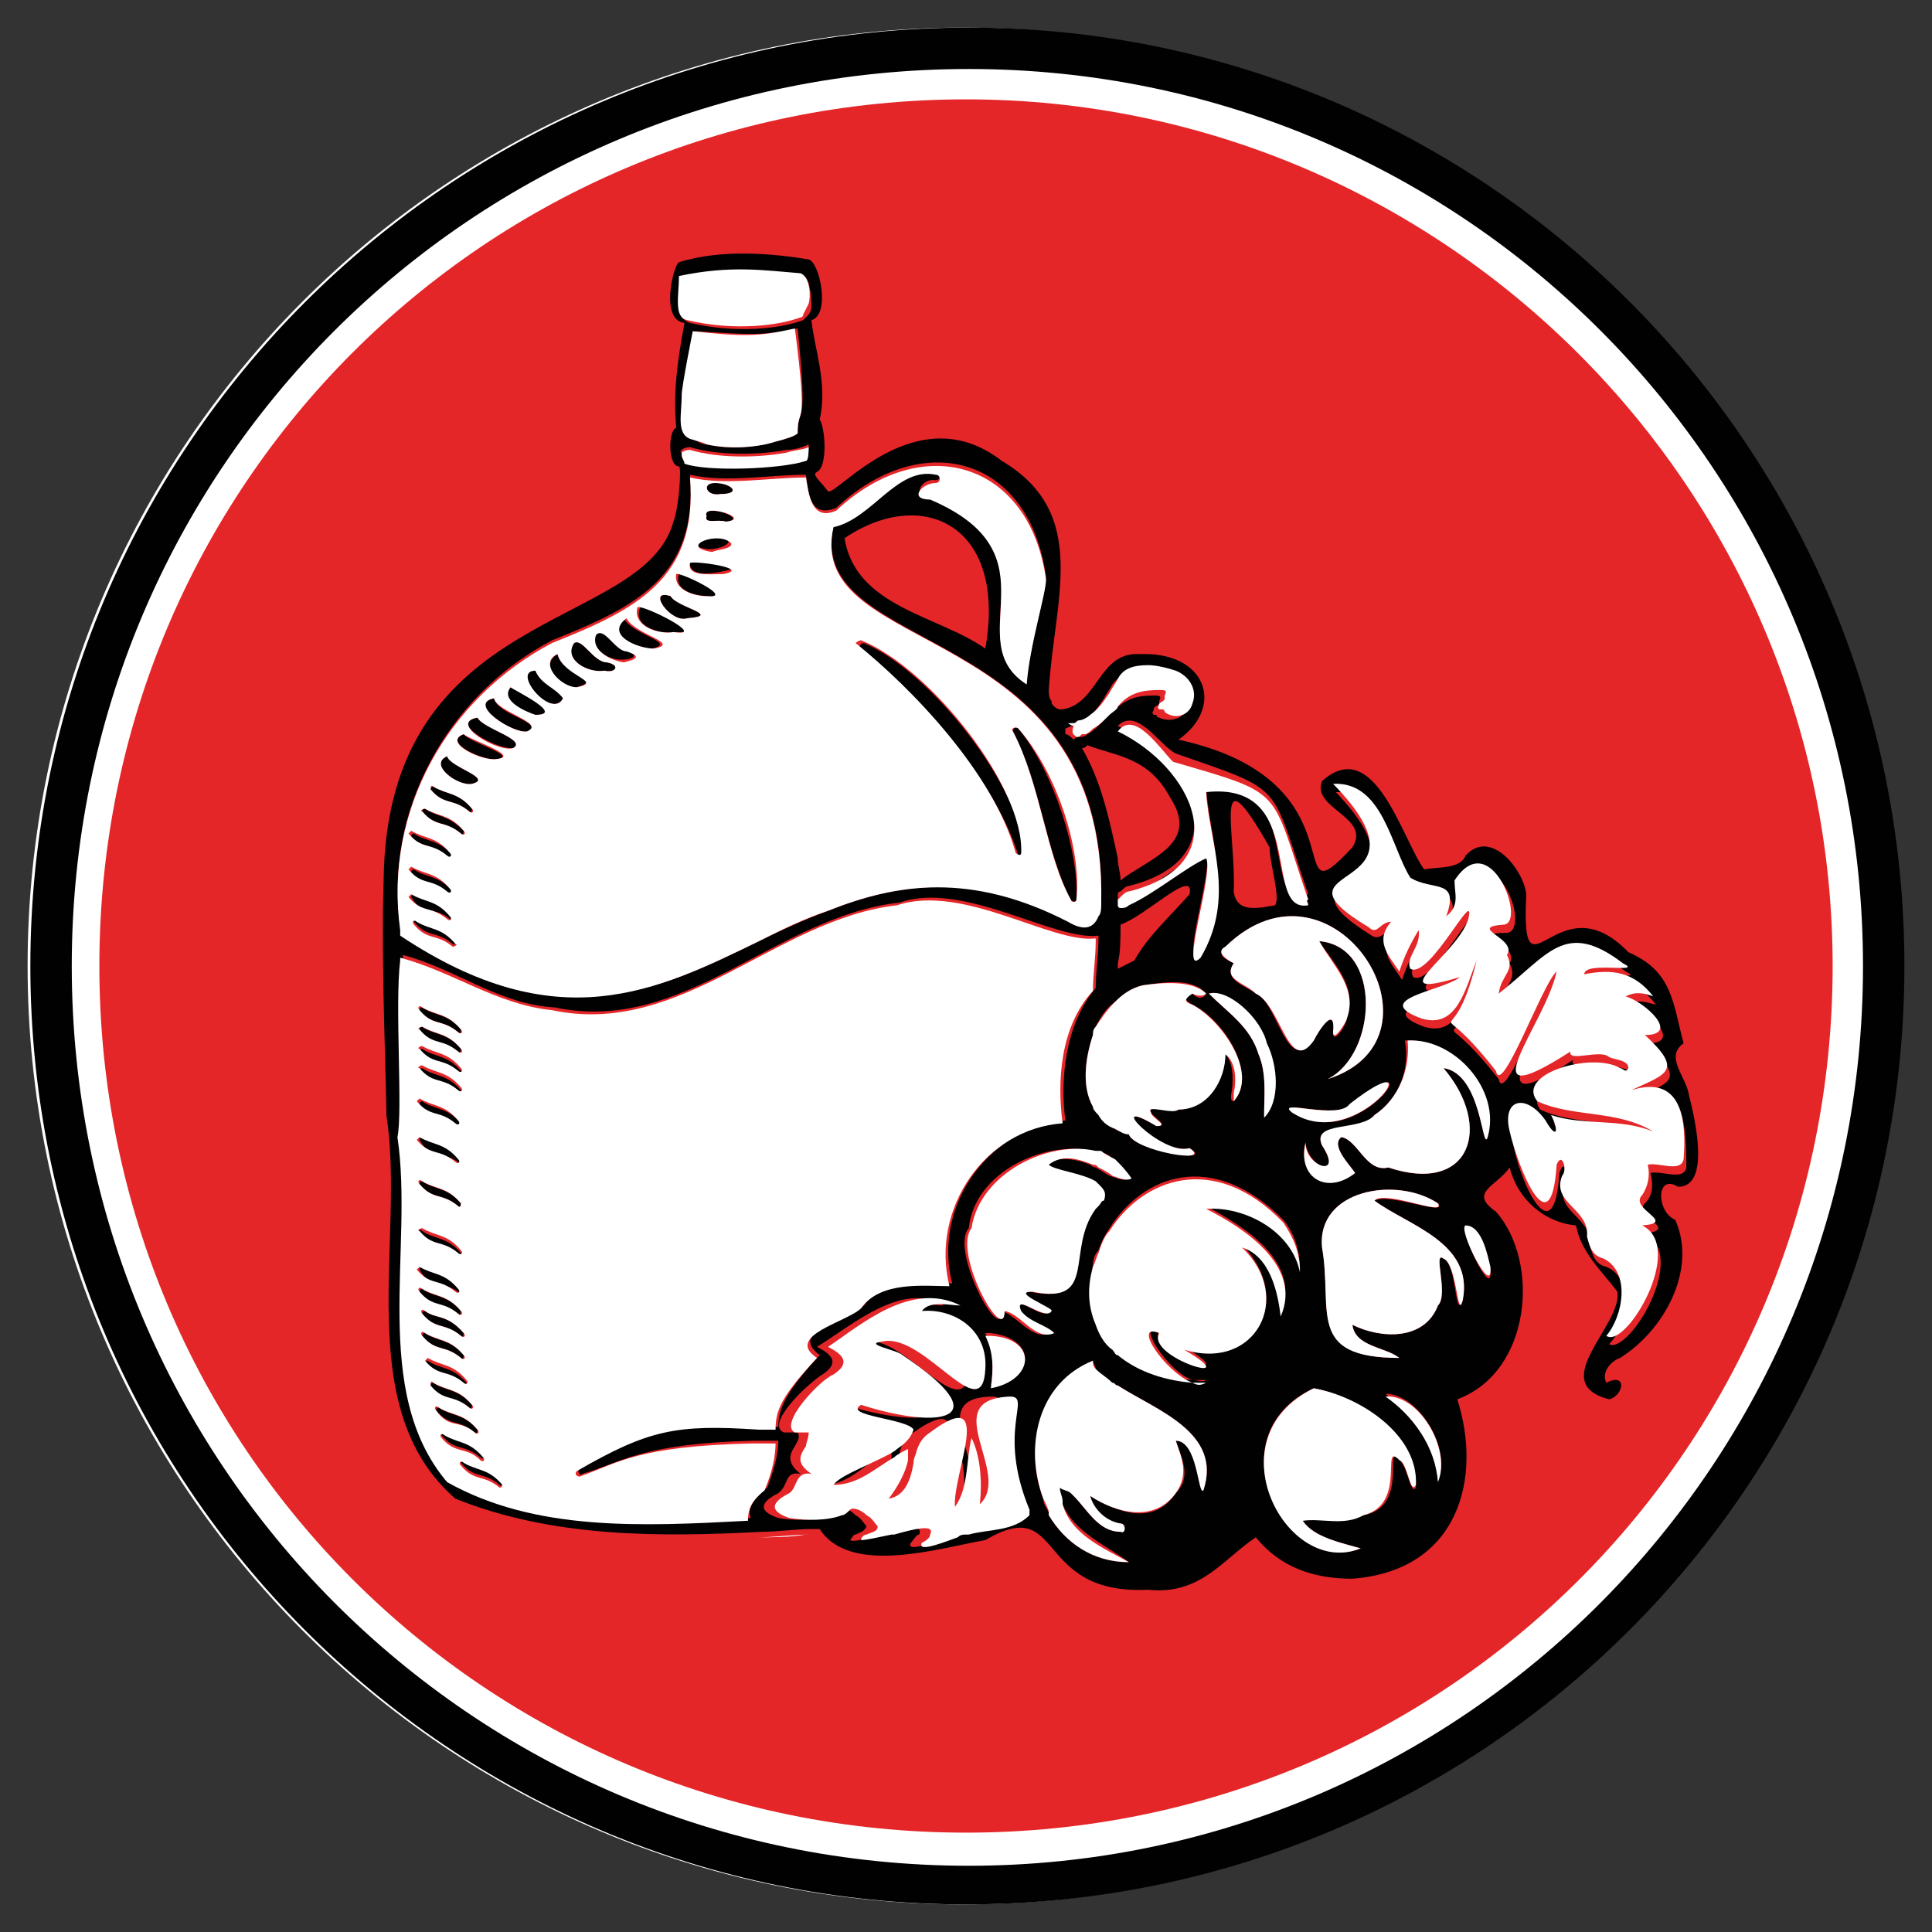 <?xml version="1.0" encoding="UTF-8"?> <svg xmlns="http://www.w3.org/2000/svg" xmlns:xlink="http://www.w3.org/1999/xlink" version="1.1" id="Слой_1" x="0px" y="0px" viewBox="0 0 70 70" style="enable-background:new 0 0 70 70;" xml:space="preserve"><rect x="0" y="0" width="70" height="70" fill="#333333" stroke="none"/> <style type="text/css"> .st0{fill:#FFFFFF;} .st1{fill:#E42629;} .st2{fill:#010101;} </style> <g> <path class="st0" d="M1,35C1,16.2,16.2,1,34.9,1c18.7,0,33.9,15.2,33.9,34c0,18.8-15.2,34-33.9,34C16.2,69,1,53.8,1,35"></path> <path class="st1" d="M3.6,35c0-17.4,14-31.4,31.4-31.4c17.3,0,31.4,14.1,31.4,31.4c0,17.4-14,31.4-31.4,31.4 C17.6,66.4,3.6,52.4,3.6,35"></path> <path class="st2" d="M35.1,1C16.3,1,1.1,16.2,1.1,35c0,18.8,15.2,34,33.9,34C53.8,69,69,53.8,69,35C69,16.2,53.8,1,35.1,1 M35.1,67.6C17.1,67.6,2.6,53,2.6,35c0-18,14.5-32.5,32.5-32.5S67.5,17.1,67.5,35C67.5,53,53,67.6,35.1,67.6"></path> <path class="st2" d="M16.6,37.4c0.1,0.1,0.1-0.1,0.1-0.1c-0.5-0.6-1-0.5-1.4-0.8c-0.1,0-0.1,0.1-0.1,0.1 C15.7,37.2,16,36.9,16.6,37.4"></path> <path class="st2" d="M16.6,38.1c0.1,0.1,0.1-0.1,0.1-0.1c-0.5-0.6-1-0.5-1.4-0.8c-0.1,0-0.1,0.1-0.1,0.1C15.7,38,16,37.7,16.6,38.1 "></path> <path class="st2" d="M16.6,38.9c0.1,0.1,0.1-0.1,0.1-0.1c-0.5-0.6-1-0.5-1.4-0.8c-0.1,0-0.1,0.1-0.1,0.1 C15.7,38.7,16,38.4,16.6,38.9"></path> <path class="st2" d="M16.6,39.6c0.1,0.1,0.1-0.1,0.1-0.1c-0.5-0.6-1-0.5-1.4-0.8c-0.1,0-0.1,0.1-0.1,0.1 C15.7,39.4,16,39.1,16.6,39.6"></path> <path class="st2" d="M16.6,40.8c0.1,0.1,0.1-0.1,0.1-0.1c-0.5-0.6-1-0.5-1.4-0.8c-0.1,0-0.1,0.1-0.1,0.1 C15.6,40.6,16,40.3,16.6,40.8"></path> <path class="st2" d="M15.1,33.3c-0.1,0-0.1,0.1-0.1,0.1c0.5,0.6,0.8,0.3,1.4,0.8c0.1,0.1,0.1-0.1,0.1-0.1 C16,33.5,15.6,33.6,15.1,33.3"></path> <path class="st2" d="M16.3,33.3c0.1,0.1,0.1-0.1,0.1-0.1c-0.5-0.6-1-0.5-1.4-0.8c-0.1,0-0.1,0.1-0.1,0.1 C15.3,33.2,15.7,32.8,16.3,33.3"></path> <path class="st2" d="M16.3,32.4c0.1,0.1,0.1-0.1,0.1-0.1c-0.5-0.6-1-0.5-1.4-0.8c-0.1,0-0.1,0.1-0.1,0.1 C15.3,32.2,15.7,31.9,16.3,32.4"></path> <path class="st2" d="M16.3,31.1c0.1,0.1,0.1-0.1,0.1-0.1c-0.5-0.6-1-0.5-1.4-0.8c-0.1,0-0.1,0.1-0.1,0.1 C15.3,30.9,15.7,30.6,16.3,31.1"></path> <path class="st2" d="M15.4,29.3c-0.1,0-0.1,0.1-0.1,0.1c0.5,0.6,0.8,0.3,1.4,0.8c0.1,0.1,0.1-0.1,0.1-0.1 C16.2,29.5,15.8,29.6,15.4,29.3"></path> <path class="st2" d="M15.7,28.5c-0.1,0-0.1,0.1-0.1,0.1c0.5,0.6,0.8,0.3,1.4,0.8c0.1,0.1,0.1-0.1,0.1-0.1 C16.6,28.7,16.2,28.8,15.7,28.5"></path> <path class="st2" d="M16.6,42.1c0.1,0.1,0.1-0.1,0.1-0.1c-0.5-0.6-1-0.5-1.4-0.8c-0.1,0-0.1,0.1-0.1,0.1C15.6,42,16,41.7,16.6,42.1 "></path> <path class="st2" d="M16.6,43.7c0.1,0.1,0.1-0.1,0.1-0.1c-0.5-0.6-1-0.5-1.4-0.8c-0.1,0-0.1,0.1-0.1,0.1 C15.7,43.5,16,43.2,16.6,43.7"></path> <path class="st2" d="M15.2,44.7c0.5,0.6,0.8,0.3,1.4,0.8c0.1,0.1,0.1-0.1,0.1-0.1c-0.5-0.6-1-0.5-1.4-0.8 C15.2,44.5,15.1,44.6,15.2,44.7"></path> <path class="st2" d="M16.6,46.8c0.1,0.1,0.1-0.1,0.1-0.1c-0.5-0.6-1-0.5-1.4-0.8c-0.1,0-0.1,0.1-0.1,0.1 C15.6,46.7,16,46.4,16.6,46.8"></path> <path class="st2" d="M16.6,47.6c0.1,0.1,0.1-0.1,0.1-0.1c-0.5-0.6-1-0.5-1.4-0.8c-0.1,0-0.1,0.1-0.1,0.1 C15.7,47.5,16,47.1,16.6,47.6"></path> <path class="st2" d="M15.4,47.5c-0.1,0-0.1,0.1-0.1,0.1c0.5,0.6,0.8,0.3,1.4,0.8c0.1,0.1,0.1-0.1,0.1-0.1 C16.2,47.6,15.8,47.8,15.4,47.5"></path> <path class="st2" d="M16.7,49.2c0.1,0.1,0.1-0.1,0.1-0.1c-0.5-0.6-1-0.5-1.4-0.8c-0.1,0-0.1,0.1-0.1,0.1 C15.8,49,16.1,48.7,16.7,49.2"></path> <path class="st2" d="M16.8,50.2c0.1,0.1,0.1-0.1,0.1-0.1c-0.5-0.6-1-0.5-1.4-0.8c-0.1,0-0.1,0.1-0.1,0.1 C15.9,50,16.2,49.7,16.8,50.2"></path> <path class="st2" d="M17,51c0.1,0.1,0.1-0.1,0.1-0.1c-0.5-0.6-1-0.5-1.4-0.8c-0.1,0-0.1,0.1-0.1,0.1C16.1,50.9,16.4,50.5,17,51"></path> <path class="st2" d="M17.3,51.8c-0.5-0.6-1-0.5-1.4-0.8c-0.1,0-0.1,0.1-0.1,0.1c0.5,0.6,0.8,0.3,1.4,0.8 C17.3,52,17.3,51.8,17.3,51.8"></path> <path class="st2" d="M17.5,52.7c-0.5-0.6-1-0.5-1.4-0.8c-0.1,0-0.1,0.1-0.1,0.1c0.5,0.6,0.8,0.3,1.4,0.8 C17.5,52.9,17.6,52.8,17.5,52.7"></path> <path class="st2" d="M16.8,52.9c-0.1,0-0.1,0.1-0.1,0.1c0.5,0.6,0.8,0.3,1.4,0.8c0.1,0.1,0.1-0.1,0.1-0.1 C17.6,53.1,17.2,53.2,16.8,52.9"></path> <path class="st2" d="M36.9,31c0,0.1,0.2,0.1,0.2,0c0-2.4-3.4-6.7-5.8-7.7c-0.1,0-0.2,0.1-0.1,0.2C33.1,25,36,28.1,36.9,31"></path> <path class="st2" d="M38.8,32.6c0.1,0.1,0.2,0.1,0.2,0c0.1-1.7-0.8-4.6-2.1-6.2c-0.1-0.1-0.2,0-0.2,0.1 C37.7,28.4,37.9,30.9,38.8,32.6"></path> <path class="st2" d="M17.9,25.3c-1,0.2,0.7,1.3,1.2,1.2C19.8,26.2,18,25.9,17.9,25.3"></path> <path class="st2" d="M17.3,26c-1.1,0.2,0.8,1.2,1.3,1.1C19.1,26.8,17.5,26.4,17.3,26"></path> <path class="st2" d="M24.5,22.9c1.3,0.1-1.1-1-1.3-0.9C22.9,22.7,23.9,23,24.5,22.9"></path> <path class="st2" d="M25.7,21.6c1.1,0.1-1-0.9-1.1-0.8C24.4,21.4,25.2,21.6,25.7,21.6"></path> <path class="st2" d="M26.2,20.7c1.1-0.2-1.1-0.4-1.2-0.4C24.9,20.9,25.7,20.8,26.2,20.7"></path> <path class="st2" d="M23.6,23.5c1-0.2-0.7-0.5-1-1.1C21.9,23,23.1,23.5,23.6,23.5"></path> <path class="st2" d="M19.4,24.3c-1,0,0.6,1.8,1,1C20.2,24.9,19.6,24.8,19.4,24.3"></path> <path class="st2" d="M20.2,23.7c-0.7,0.4,0.1,1.3,0.7,1.2C21.9,24.6,20.4,24.5,20.2,23.7"></path> <path class="st2" d="M16.8,26.6c-0.8,0.3,0.8,1,1.2,0.9C18.8,27.4,17,26.9,16.8,26.6"></path> <path class="st2" d="M22.5,23.9c0.5,0,0.7-0.2,0.1-0.4c-0.4,0-0.8-0.9-1.1-0.6C21.4,23.5,22,23.9,22.5,23.9"></path> <path class="st2" d="M21.9,24.3c0.4,0.1,0.6-0.2,0.1-0.3c-0.5,0-0.9-0.9-1.2-0.7C20.4,23.9,21.3,24.4,21.9,24.3"></path> <path class="st2" d="M24.9,22.4c1.3-0.1-0.4-0.4-0.6-0.8C23.4,21.3,24.3,22.6,24.9,22.4"></path> <path class="st2" d="M16.2,27.4c-0.7,0.3,0.4,1.1,0.9,1C17.9,28.2,16.3,27.8,16.2,27.4"></path> <path class="st2" d="M18.5,24.9c-0.5,0.5,0.5,1,0.9,1C20.5,25.9,18.7,25,18.5,24.9"></path> <path class="st2" d="M25.7,19.9c0.2,0,0.7-0.1,0.7-0.3C26.1,19.2,24.5,19.8,25.7,19.9"></path> <path class="st2" d="M26.3,18.9c0.9-0.1-0.9-0.7-0.7-0.2C25.5,19,26,18.8,26.3,18.9"></path> <path class="st2" d="M26.1,17.9c0.8,0,0.4-0.4-0.2-0.4C25.4,17.5,25.6,18,26.1,17.9"></path> <path class="st2" d="M61.2,39.7c-0.1-0.7-0.9-1.4-0.2-1.9c-0.4-1.5-0.4-2.6-2-3.3c-2.6-2.7-3.9,2.1-3.7-2.1 c-0.1-0.9-1.3-2.4-2.2-1.4c-0.2,0.5-1,0.4-1.5,0.5c-0.8-1.1-1.8-4.9-3.7-3.2c-0.4,1,1.8,1.3,1.1,2.4c-2.7,2.9,0.6-2.4-6.3-3.9 c1.7-1.2,1-3.2-1.4-3.1c-1.5-0.1-1.5,1.8-2.8,2c0,0,0,0-0.1,0c-0.1,0-0.2-0.1-0.2-0.1c-0.1-0.1-0.1-0.1-0.1-0.2 c-0.1-0.1-0.1-0.3-0.1-0.4c0.2-3.3,1.5-6.4-1.7-8.3c-3.1-2.4-6,1.3-6.3,1.1c-0.3-0.4-0.6-0.6-0.4-0.7c0.4-0.2,0.3-1.6,0.1-1.9 c0.3-1.3-0.2-2.6-0.3-3.6c0.7-0.2,0.3-2.1-0.1-2.2c-1.2-0.2-3.1-0.4-4.7,0.1c-0.2,0.1-0.7,2.1,0.2,2.2c-0.3,1.6-0.4,2.6-0.3,3.8 c-0.3,0.1-0.3,1.4,0.1,1.4c0.1,0,0,1.5-0.2,2c-1.1,4-10.4,3-10.5,13c0,0,0,0,0,0c-0.1,2.8,0.1,7.5,0.1,8.5 c0.7,4.5-1.3,10.6,2.5,13.9c3.5,1.4,7.3,1.4,11.1,1.2c0.6,0,1.2-0.1,1.8-0.1c0.1,0,0.1,0,0.2,0c0,0,0.1,0,0.1,0 c1.1,1.7,4.3,0.7,6,0.4c2.9-1.7,1.7,2,5.9,1.8c1.9,0.2,2.7-1.1,3.9-1.9c0.9,1.1,2.1,1.5,3.5,1.5c3.9-0.3,4.7-3.7,3.8-6.5 c2.7-1,3-5,1.4-6.8c-1-0.7,0-0.9,0.5-1.6c0.3,1.2,1.3,2,2.4,2.1c0.2,1,0.9,1.6,1.5,2.4c0.2,1.2-2.6,3.3-0.3,3.9 c0.5-0.1,0.7-1-0.1-0.6c-0.2-0.4,0.2-0.8,0.5-0.9c1.6-1,2.8-3.2,2-5C60,43.9,60,42.5,60.8,43C62,43,61.4,40.5,61.2,39.7 M48.1,39.1 c1.8-0.9,2-4.8-0.3-5c0.5,0.8,1.4,1.6,1,2.8c0,0.2-0.5,1-0.5,0.5c0.1-1-0.5-0.1-0.7,0.3c-1,1.3-1.3-1.4-2.1-1.7 c-0.4-0.3-1.2-0.5-0.8-1.1c-0.2-0.1-0.7-0.3-0.3-0.6C48.3,30.5,52.8,37.6,48.1,39.1 M46.9,40.3c-0.7-0.5,1.6,0.3,2.1-0.3 C52.1,37.5,49.2,41.9,46.9,40.3 M45.6,38.2c-0.3-1-1.1-1.5-1.8-2.2c0.7-0.2,1.8,1,2.1,1.8c0.3,0.8,0.5,2.1-0.1,2.6 C45.8,39.7,45.9,38.9,45.6,38.2 M44.4,38.2c-0.1,0.9-0.7,2-1.7,2c-0.2,0.1-1.2-0.3-1,0.1c0.1,0.2,0.7,0.5,0.2,0.5 c-2-1.2,0.1,1.1,1.2,0.8c1,0.6-2,0.1-2.2-0.5c-0.2-0.1-0.4-0.1-0.5-0.2c-0.2-0.1-0.4-0.3-0.6-0.5c-0.1-0.1-0.1-0.2-0.2-0.3 c-0.4-0.7-0.3-1.7,0-2.6c0-0.1,0.1-0.2,0.1-0.3c0.2-0.4,0.4-0.7,0.7-0.9c0.3-0.3,0.6-0.5,1-0.6c0.7-0.1,1.8-0.3,2.3,0.3 c-0.1,0.2-0.3,0.2-0.5,0c-0.3,0.2-0.3,0.2,0,0.4c1.1,0.5,2.4,2.5,1.5,3.5c-0.1,0-0.1-0.1-0.1-0.2C44.7,39.2,44.7,38.5,44.4,38.2 M39.6,42.8c0,0,0.1,0.1,0.1,0.1c0.2,0.1,0.3,0.3,0.2,0.6c-0.1,0.1-0.2,0.2-0.2,0.2c0,0-0.1,0.1-0.1,0.1c-1.1,1.5,0.1,3.5-2.3,3 c-0.8,0,0.8,0.6,0.7,0.7c-0.2,0.4-1.4-0.8-1.1,0c0.3,0.4,0.9,0.5,1.2,0.8c-0.7,0.3-1.2-0.6-1.8-0.8c0,1.3-1.9-2.2-1.2-3 c0.2-2,2.7-3.2,4.5-2.8c0.1,0,0.1,0,0.2,0c0.2,0.1,0.4,0.1,0.5,0.3c0.3,0.2,0.5,0.4,0.6,0.7c-0.2,0.1-0.4,0-0.7-0.1 c-0.2-0.1-0.3-0.2-0.5-0.3c0,0-0.1,0-0.2-0.1c-0.5-0.2-1-0.3-1.7-0.1C38.1,42.4,39.1,42.5,39.6,42.8 M40.5,31.1 c-0.3-1.4-0.6-2.8-1.3-4c0,0,0,0,0,0c0.1,0,0.1,0,0.2-0.1c0,0,0,0,0,0c1,0.4,2.2,0.4,3,1.9c1.1,1.7-0.8,2.2-1.8,3 C40.6,31.6,40.5,31.4,40.5,31.1 M40.5,34.9c0.1-0.4,0.1-0.9,0.1-1.4c0.9-0.3,2.7-2.1,2.5-1.1c-0.7,0.8-1.5,1.5-2,2.4 c-0.2,0.1-0.4,0.2-0.6,0.3C40.5,35.1,40.5,35,40.5,34.9 M46,30.7c0,0.6,0.4,1.8,0.2,2.1c-0.6,0.1-1.4,0.3-1.5-0.5 C44.8,30.3,43.9,27,46,30.7 M47.4,32.4c-0.1,0,0,0.1,0,0.2c-1.8,0.3-0.1-4.5-3.7-4.1c0.1,1.8,1,3.8-0.2,6c-0.8,0.8,0.5-3.1,0.2-3.6 c-0.7,0.2-1.9,1.2-2.8,1.7c-0.2,0.1-0.3,0.2-0.3,0.1c0,0-0.1,0-0.1-0.1c0,0,0-0.1,0-0.2c0,0,0-0.1,0.1-0.1c0.1-0.1,0.2-0.2,0.3-0.2 c4-1,2.3-4.5-0.4-5.8c0.7-0.7,1.5,0.7,2.1,1C46.6,28.7,46,28.3,47.4,32.4 M38.6,26.4C38.6,26.3,38.6,26.3,38.6,26.4 c0.2-0.1,0.3-0.1,0.3-0.1c0.2,0,0.3-0.1,0.4-0.2c0.3-0.2,0.5-0.5,0.7-0.8c0.1-0.2,0.2-0.3,0.3-0.5c0.3-0.4,0.7-0.5,1.1-0.5 c0.4,0,0.7,0.1,1,0.2c0.5,0.2,0.7,0.8,0.6,1.2c-0.1,0.3-0.6,0.5-1,0.3c0,0-0.1,0-0.1-0.1c0,0,0,0-0.1,0c-0.1-0.1,0-0.1,0-0.2 c0,0,0,0,0,0c0,0,0,0,0,0c0,0,0,0,0,0c0-0.1,0.1-0.1,0.2-0.2c0,0,0,0,0-0.1c0.1-0.2,0-0.2-0.2-0.2c-0.6,0-1,0.1-1.5,0.6 c-0.1,0.1-0.3,0.2-0.3,0.3c-0.2,0.2-0.4,0.4-0.6,0.5c0,0,0,0,0,0c-0.1,0.1-0.2,0.1-0.3,0.1c0,0,0,0,0,0c0,0,0,0,0,0 c-0.1,0-0.1,0-0.2,0.1c-0.1-0.1-0.2-0.2-0.3-0.2C38.6,26.5,38.6,26.4,38.6,26.4C38.5,26.4,38.5,26.4,38.6,26.4 M24.7,10.1 c1.9-0.4,3.1-0.2,4.4-0.1c0.2,0,0.3,0.6,0.3,1.1c0,0.2-0.1,0.3-0.2,0.4c0,0-0.1,0.1-0.1,0.1c-0.8,0.3-2.4,0.5-4.1,0.1 C24.4,11.5,24.6,10.7,24.7,10.1 M28.9,15.7c-0.1,0.1-0.4,0.2-0.8,0.3c-0.7,0.2-1.7,0.3-2.5,0.1c-0.2,0-0.3-0.1-0.5-0.2 c-0.5-0.2-0.3-0.8-0.3-1.6c0-0.4,0.4-2.3,0.4-2.3c1.8,0.1,2.3,0.2,3.7-0.1C29.3,15.8,28.9,14.6,28.9,15.7 M24.7,16.3 c0.1-0.1,0.3-0.1,0.3-0.1c1,0.3,2.4,0.3,3.5,0.1c0.3,0,0.6-0.1,0.8-0.2c0,0,0,0,0,0c0,0.1,0,0.5-0.1,0.5c-0.9,0.3-3.6,0.5-4.4,0.1 c-0.1-0.1-0.1-0.2-0.1-0.3C24.6,16.4,24.7,16.3,24.7,16.3 M14.5,33.6c-0.6-4.2,1.7-8.4,5.5-10.4c3-1.2,5.3-2.3,5-6 c1.3,0.3,2.9,0,4.2,0c0.1,0.6,0.1,1.6,1.1,1.2c3.1-2.9,7-1.9,7.6,2.5c0,0.6-0.6,2.5-0.7,3.8c-2.5-1.6,1.2-4.7-3.5-6.7 c-0.7,0-0.3-0.7,0.2-0.6c0.2,0,0.2-0.3,0-0.3c-1.5-0.3-2.3,1.6-3.7,1.9c-1.1,4.9,9.9,3.3,9.7,13.6c0,0.2,0,0.4-0.1,0.5 c-0.2,0.4-0.6,0.5-1.1,0.2C35.2,31.6,32.5,32,30,33c-0.8,0.3-1.7,0.7-2.5,1.1c-3.7,1.8-7.3,3.6-13-0.4 C14.5,33.7,14.5,33.6,14.5,33.6 M35.7,23.5c-1.7-1.2-4.7-1.5-5.1-4C33.4,17.6,36.5,19,35.7,23.5 M27.2,55 c-3.8,0.2-7.7,0.5-10.9-1.4c-2.8-3.3-1.2-8.4-1.8-12.5c0.2-0.9-0.1-4.8,0.1-6.4c0,0,0,0,0-0.1c1.9,0.5,3.5,1.8,5.5,1.9 c4.7,1,8-3.3,12.5-3.8c2.3-0.8,5.6,1.4,7.2,1.2c0,0,0,0,0,0.1c0,0.6-0.1,1.2-0.1,1.8c-1.1,1.3-1.3,3.3-1.1,4.8 c-2.9,0.3-4.8,3.2-4.1,5.9c0,0,0,0,0,0c-0.9,0-2.5-0.2-3.2,0.8c-0.5,0.5-2.8,0.9-1.6,1.8c-1.3,1.4-1.5,2-1.5,2.6 c-0.2,0-0.4,0-0.6,0c-3.1-0.2-4,0-6.6,1.5c-0.1,0.1,0,0.3,0.1,0.2c1.4-0.4,2.1-1.1,6.2-1.2c0.3,0,0.6,0,0.9,0 c0,0.4-0.1,0.9-0.4,1.7C27.2,54.4,27.1,54.7,27.2,55 M34.7,55.6c0,0-0.1,0-0.1,0c-0.1,0-0.2,0.1-0.3,0.1c-0.3,0.1-1.5,0.6-1.3,0.2 c0.1-0.1,0.2-0.3,0.3-0.3c0,0,0,0,0,0c0.2-0.4-0.6-0.2-1.3,0c0,0-0.1,0-0.1,0c-0.5,0.1-0.9,0.3-1.1,0.2c0.1-0.1,0.1-0.2,0.2-0.2 c0,0,0,0,0,0c0.2-0.1,0.3-0.1,0.4-0.3c-0.1-0.1-0.2-0.3-0.4-0.4c-0.2-0.2-0.4-0.3-0.6-0.2c-0.1,0.1-0.2,0.1-0.3,0.2 c-0.5,0.2-1.4,0.2-1.9,0.1c-0.6-0.2-0.8-0.5,0-0.9c0.4-0.3,0.2-0.8,0.8-0.7c-0.5-0.4-0.4-0.7-0.2-1c0.1-0.2,0.2-0.3,0.1-0.5 c0,0,0,0,0,0c0,0,0,0-0.1,0c-0.2,0-0.3,0-0.4,0c-0.7-0.3,0.9-1.8,1.4-2.1c0.6-0.4,0.4-0.7-0.2-1c1.3-0.8,3.1-2.4,4.6-1.5 c-0.4,0-1.1-0.2-1.4,0.2c1.2-0.1,2.4,0.7,2.3,2.1c-0.1,2.2-2.3-1.2-3.7-1c-0.7,0.2,0.5,0.3,0.7,0.5c3.6,2.4,1.4,2.7-1.5,1.8 c-0.8,0.4,1.6,0.5,1.9,0.9c-0.1,0.2-0.3,0.5-0.6,0.7c-0.2,0.1-0.3,0.2-0.5,0.3c-0.7,0.4-1.6,0.8-1.8,1c0.9,0.1,1.5-0.5,2.2-1 c0.2-0.1,0.4-0.2,0.5-0.3c0,0,0,0,0,0c0,0,0,0,0,0c0,0.1,0,0.3,0,0.4c-0.1,0.5-0.4,0.9-0.7,1.4c0.6-0.2,0.8-0.8,0.9-1.3 c0-0.1,0.1-0.2,0.1-0.4c0.1-0.3,0.2-0.6,0.5-0.7c2.4-1.7,0.8,1.5,0.9,2.7c0.6-0.7,0.5-1.6,0.6-2.5c0.3,0.6,0.4,1.5,0.3,2.4 c1.2-1.2-1.6-3.9,1.1-3.9c0.8,0.1-0.5,1.2,0.3,4.1c0,0.1,0,0.1,0,0.2C36.2,55.5,35.4,55.4,34.7,55.6 M35.9,50.2 c0.1-0.6,0.1-1.3-0.2-1.9c0.1,0,0.2,0,0.2,0C37.6,48.5,37.5,50,35.9,50.2 M43.6,54c-0.2,0.1-0.1-1.8-1-1.8c0.2,0.6,0.6,1.3,0,1.9 c-0.8,1.2-2.1,0.7-3.1,0.1c0.1,0.5,0.6,1,1.1,1c0.2,0,0.2,0.3,0,0.3c-0.8,0-1.2-0.8-1.7-1.3c0,0-0.1-0.1-0.1-0.1 c-0.1-0.1-0.2-0.2-0.4-0.2c0,0.2,0,0.4,0.1,0.5c0,0,0,0.1,0,0.1c0.4,1,1.6,1.5,2.4,2.1c-1.3,0-2.3-0.7-2.9-1.7c0,0,0,0,0-0.1 c-0.1-0.2-0.2-0.3-0.2-0.5c-0.7-1.8-0.2-4.1,1.8-5c0,0.1,0.1,0.2,0.1,0.3c0.1,0.2,0.3,0.4,0.6,0.5c0.1,0,0.1,0.1,0.2,0.1 C41.9,51.1,44.3,51.9,43.6,54 M42.9,48.8c2.4,1.4-1.4,0.3-0.9-0.6c-0.9-0.4,0.3,1.5,1.2,1.8c0.2,0,0.3,0,0.5,0 c-0.1,0.1-0.3,0-0.5,0c-1.2-0.1-2.1-0.5-2.7-1c-0.1-0.1-0.2-0.2-0.2-0.2c-0.3-0.3-0.4-0.6-0.6-0.9c-0.2-0.6-0.2-1.4-0.1-2.1 c0-0.2,0.1-0.4,0.2-0.5c0.1-0.3,0.2-0.5,0.4-0.8c1.2-1.9,3.7-2.9,6.3-0.3c0.4,0.5,0.6,1.1,0.6,1.8c-0.3-1.5-2-2.4-3.4-2.3 c1.3,0.7,3.5,2,2.7,3.9c-0.1-0.9-0.4-2.2-1.4-2.5C46.9,47,45.5,49.7,42.9,48.8 M50.7,52.9c-0.6-0.7,0.4,1.7-1.3,2 c-0.7,0.3-1.5,0-2.2,0.2c0.4,0.6,1.4,0.8,2.1,1c-2.7,1.1-5.4-4.1-1.7-5.8c1.6,0.3,3.8,1.7,3.7,3.6C51.1,54.2,51,53.1,50.7,52.9 M52.1,53.6c-0.1-1.3-1-2.3-1.9-3.1C51.4,50.5,52.6,52.5,52.1,53.6 M53,47.1c-0.3,0.8-0.2-1.3-0.7-1.5c-0.4-0.3,0.2,1.3-0.2,1.7 C51.6,48.6,50,48.5,49,48c0.1,0.8,1.2,0.8,1.7,1.2c-3.4,0-2.4-1.8-2.8-4c-0.2-2.1,2.7-2.6,4.2-1.6c0.4,0.5-1.8-0.4-2.3-0.1 C51,44.4,53.4,45,53,47.1 M54,46c0.1,1.2-1.1-1.4-0.9-1.5C53.7,44.4,53.9,45.5,54,46 M53.9,41.2c-0.2,0.6-0.2-2.3-1.6-2.5 c1.8,2.1,1,4.6-2,3.6c-0.8,0.2-1.1-1-1.7-1.1c-0.4,0.3,0.3,1,0.5,1.3c-1,0.7-2.1,0.2-1.8-1.1c0.1,0.9,1.4,1.4,0.6,0.1 c-0.4-0.9,1.5-0.4,1.9-1.1c0.9-0.6,1.3-1.7,1.1-2.7C52.6,37.6,54.3,39.5,53.9,41.2 M61.1,42.3c-0.1,0.5-0.9,0.1-1.3,0.2 c0.1,0.4,0.1,0.8-0.2,1.1c-0.5,0.5,1.3,0.9,0,1.1c1.6,0.8-0.6,4.4-1.3,4c0.7-0.7,0.9-2.4-0.1-2.8c-0.4-0.1-0.5-0.4-0.6-0.8 c0.1-1-1.3-1.2-0.9-2.2c0.1-0.3,0-1-0.2-0.4c-0.2,3.1-1.5,0.2-1.7-1.2c-0.2-1.2,0.7-1.4,1.3-0.4c0.5,0.7,0.6,0.4,0.2-0.2 c1.2,0.3,2.5,0,3.7,0.6c-1.3-0.8-2.9-0.5-4.2-1.1c-0.7-1,2-1.9,3-1.2c0.1,0,0.2,0.2,0.3,0c0.1-0.3-0.5-0.3-0.7-0.4 c-0.4-0.2-1.6,0.2-1.4-0.2c-3.8,2.5-0.9-1-0.5-2.9c-0.5,0.4-2,4.6-2.2,3.6c-2.5-3.2-1.6-0.2-0.7-4c-0.5,0.9-0.7,2.5-2,2.1 c-1.9-0.7,0.8-0.9,1.4-1.5c-3,0.8-0.1-0.9,0.3-2.1c0.3-1.3-1.4,2.2-2.1,1.8c-0.2-0.4,0.4-0.8,0.3-1.4c-0.3,0.5-0.5,0.9-0.7,1.5 c-0.4-0.6-0.9-1.1-0.3-1.8c-0.3,0-0.5,0.4-0.8,0.2c-4-2.5,2.6-1.1-1.3-5.2c1.8-0.1,2.1,2.2,2.8,3.4c0.8,0.5,1.8,0,1.3,1.4 c0.6-0.4,0.3-0.8,0.3-1.3c1.4-2.1,2.7,1.5,1.8,1.6c-1.5,0,0.5,0.4,0.1,1.1c0.3,0.6-0.2,0.8-0.3,1.4c1.8-1.5,2.4-2.7,4.5-1.1 c0.8,0.4-1.4-0.2-1.4,0.4c1-0.2,1.8-0.1,2.5,0.8c-0.4-0.1-0.7-0.2-1,0c0.7,0.2,2,1.4,0.7,1.4c1.4,1.4,0.8,1.4-0.5,2 C61,38.9,61.1,40.7,61.1,42.3"></path> <path class="st0" d="M27.7,54c0.3-0.7,0.4-1.3,0.4-1.7c-0.3,0-0.6,0-0.9,0c-4.1,0.1-4.8,0.7-6.2,1.2c-0.1,0-0.2-0.1-0.1-0.2 c2.6-1.5,3.6-1.7,6.6-1.5c0.2,0,0.4,0,0.6,0c0-0.7,0.2-1.2,1.5-2.6c-1.2-0.8,1.1-1.3,1.6-1.8c0.7-1,2.3-0.8,3.2-0.8c0,0,0,0,0,0 c-0.7-2.8,1.3-5.7,4.1-5.9c-0.2-1.5-0.1-3.5,1.1-4.8c0-0.6,0.1-1.2,0.1-1.8c0,0,0,0,0-0.1c-1.6,0.2-4.8-2-7.2-1.2 c-4.4,0.5-7.8,4.8-12.5,3.8c-2-0.2-3.6-1.4-5.5-1.9c0,0,0,0,0,0.1c-0.2,1.6,0.1,5.5-0.1,6.4c0.6,4-1,9.2,1.8,12.5 c3.2,1.8,7.1,1.6,10.9,1.4C27.1,54.7,27.2,54.4,27.7,54 M15.3,37.2c0.5,0.3,0.9,0.2,1.4,0.8c0.1,0.1,0,0.2-0.1,0.1 c-0.6-0.5-0.9-0.2-1.4-0.8C15.1,37.3,15.2,37.2,15.3,37.2 M15.3,36.5c0.5,0.3,0.9,0.2,1.4,0.8c0.1,0.1,0,0.2-0.1,0.1 c-0.6-0.5-0.9-0.2-1.4-0.8C15.1,36.5,15.2,36.4,15.3,36.5 M15.3,37.9c0.5,0.3,0.9,0.2,1.4,0.8c0.1,0.1,0,0.2-0.1,0.1 c-0.6-0.5-0.9-0.2-1.4-0.8C15.1,38,15.2,37.9,15.3,37.9 M15.3,38.6c0.5,0.3,0.9,0.2,1.4,0.8c0.1,0.1,0,0.2-0.1,0.1 c-0.6-0.5-0.9-0.2-1.4-0.8C15.1,38.7,15.2,38.6,15.3,38.6 M16.6,43.7c-0.6-0.5-0.9-0.2-1.4-0.8c-0.1-0.1,0-0.2,0.1-0.1 c0.5,0.3,0.9,0.2,1.4,0.8C16.7,43.6,16.7,43.8,16.6,43.7 M15.2,39.8c0.5,0.3,0.9,0.2,1.4,0.8c0.1,0.1,0,0.2-0.1,0.1 c-0.6-0.5-0.9-0.2-1.4-0.8C15.1,39.9,15.2,39.8,15.2,39.8 M15.2,41.2c0.5,0.3,0.9,0.2,1.4,0.8c0.1,0.1,0,0.2-0.1,0.1 c-0.6-0.5-0.9-0.2-1.4-0.8C15.1,41.3,15.2,41.2,15.2,41.2 M15.3,44.5c0.5,0.3,0.9,0.2,1.4,0.8c0.1,0.1,0,0.2-0.1,0.1 c-0.6-0.5-0.9-0.2-1.4-0.8C15.1,44.6,15.2,44.5,15.3,44.5 M16.8,48.3c0.1,0.1,0,0.2-0.1,0.1c-0.6-0.5-0.9-0.2-1.4-0.8 c-0.1-0.1,0-0.2,0.1-0.1C15.8,47.8,16.2,47.6,16.8,48.3 M15.2,45.9c0.5,0.3,0.9,0.2,1.4,0.8c0.1,0.1,0,0.2-0.1,0.1 c-0.6-0.5-0.9-0.2-1.4-0.8C15.1,46,15.2,45.9,15.2,45.9 M15.3,46.7c0.5,0.3,0.9,0.2,1.4,0.8c0.1,0.1,0,0.2-0.1,0.1 c-0.6-0.5-0.9-0.2-1.4-0.8C15.1,46.7,15.2,46.6,15.3,46.7 M15.4,48.3c0.5,0.3,0.9,0.2,1.4,0.8c0.1,0.1,0,0.2-0.1,0.1 c-0.6-0.5-0.9-0.2-1.4-0.8C15.2,48.3,15.3,48.2,15.4,48.3 M15.5,49.2c0.5,0.3,0.9,0.2,1.4,0.8c0.1,0.1,0,0.2-0.1,0.1 c-0.6-0.5-0.9-0.2-1.4-0.8C15.4,49.3,15.5,49.2,15.5,49.2 M15.7,50.1c0.5,0.3,0.9,0.2,1.4,0.8c0.1,0.1,0,0.2-0.1,0.1 c-0.6-0.5-0.9-0.2-1.4-0.8C15.6,50.1,15.6,50,15.7,50.1 M15.8,51.1c-0.1-0.1,0-0.2,0.1-0.1c0.5,0.3,0.9,0.2,1.4,0.8 c0.1,0.1,0,0.2-0.1,0.1C16.6,51.4,16.3,51.8,15.8,51.1 M16,52.1c-0.1-0.1,0-0.2,0.1-0.1c0.5,0.3,0.9,0.2,1.4,0.8 c0.1,0.1,0,0.2-0.1,0.1C16.9,52.4,16.5,52.7,16,52.1 M18.1,53.9c-0.6-0.5-0.9-0.2-1.4-0.8c-0.1-0.1,0-0.2,0.1-0.1 c0.5,0.3,0.9,0.2,1.4,0.8C18.2,53.8,18.2,53.9,18.1,53.9"></path> <path class="st0" d="M27.4,55.7c0.7,0,1.3-0.1,2-0.1c-0.1,0-0.1,0-0.2,0C28.6,55.7,28,55.7,27.4,55.7"></path> <path class="st0" d="M24.7,16.5c0,0.1,0.1,0.2,0.1,0.3c0.8,0.3,3.5,0.2,4.4-0.1c0.1,0,0.1-0.4,0.1-0.5c0,0,0,0,0,0 c-0.2,0.1-0.5,0.1-0.8,0.2c-1.1,0.2-2.5,0.2-3.5-0.1c0,0-0.2,0-0.3,0.1C24.7,16.3,24.7,16.4,24.7,16.5"></path> <path class="st0" d="M27.5,34.1c0.8-0.4,1.6-0.8,2.5-1.1c2.5-1,5.2-1.4,8.7,0.4c0.5,0.3,0.9,0.3,1.1-0.2c0.1-0.1,0.1-0.3,0.1-0.5 c0.2-10.4-10.8-8.8-9.7-13.6c1.4-0.3,2.3-2.2,3.7-1.9c0.2,0,0.2,0.3,0,0.3c-0.5,0-1,0.6-0.2,0.6c4.7,2,1,5.1,3.5,6.7 c0.1-1.4,0.7-3.3,0.7-3.8c-0.6-4.3-4.5-5.4-7.6-2.5c-0.9,0.4-1-0.6-1.1-1.2c-1.3,0-2.9,0.3-4.2,0c0.3,3.7-2,4.8-5,6 c-3.8,2-6.1,6.1-5.5,10.4c0,0.1,0,0.1,0,0.2C20.2,37.7,23.8,35.9,27.5,34.1 M36.9,26.4c1.4,1.6,2.3,4.4,2.1,6.2 c0,0.1-0.2,0.1-0.2,0c-0.9-1.6-1.1-4.2-2.1-6.1C36.6,26.4,36.8,26.3,36.9,26.4 M31.2,23.2c2.5,1,5.9,5.3,5.8,7.7 c0,0.1-0.1,0.1-0.2,0c-0.8-2.9-3.8-6-5.8-7.6C31,23.3,31.1,23.2,31.2,23.2 M25.9,17.5c0.6,0,1,0.4,0.2,0.4 C25.6,18,25.4,17.5,25.9,17.5 M26.3,18.9c-0.3-0.1-0.8,0.1-0.7-0.2C25.4,18.2,27.3,18.8,26.3,18.9 M26.5,19.7 c0,0.2-0.5,0.2-0.7,0.3C24.5,19.8,26.1,19.2,26.5,19.7 M25,20.4c0.1-0.1,2.3,0.2,1.2,0.4C25.7,20.8,24.9,20.9,25,20.4 M24.5,20.8 c0.1-0.1,2.2,0.9,1.1,0.8C25.2,21.6,24.4,21.4,24.5,20.8 M24.3,21.6c0.2,0.4,1.9,0.7,0.6,0.8C24.3,22.6,23.4,21.3,24.3,21.6 M23.1,22c0.2-0.1,2.6,1.1,1.3,0.9C23.9,23,22.9,22.7,23.1,22 M22.7,22.4c0.3,0.6,2,0.9,1,1.1C23.1,23.5,21.9,23,22.7,22.4 M21.6,23c0.3-0.3,0.7,0.6,1.1,0.6c0.6,0.2,0.3,0.3-0.1,0.4C22,23.9,21.4,23.5,21.6,23 M20.8,23.3c0.3-0.2,0.7,0.7,1.2,0.7 c0.5,0.1,0.3,0.4-0.1,0.3C21.3,24.4,20.4,23.9,20.8,23.3 M20.2,23.7c0.2,0.8,1.7,1,0.7,1.2C20.3,24.9,19.5,24,20.2,23.7 M19.4,24.3 c0.2,0.5,0.7,0.6,1,1C20,26.1,18.5,24.3,19.4,24.3 M18.5,24.9c0.1,0.1,2,1,0.9,1C19.1,25.8,18.1,25.4,18.5,24.9 M17.9,25.3 c0.1,0.5,1.9,0.9,1.2,1.2C18.6,26.6,16.9,25.5,17.9,25.3 M17.3,26c0.2,0.4,1.8,0.8,1.3,1.1C18.1,27.3,16.2,26.2,17.3,26 M16.8,26.6 c0.2,0.2,2.1,0.8,1.2,0.9C17.5,27.6,16,26.9,16.8,26.6 M16.2,27.4c0.1,0.4,1.7,0.8,0.9,1C16.6,28.5,15.5,27.7,16.2,27.4 M15.7,28.5 c0.5,0.3,0.9,0.2,1.4,0.8c0.1,0.1,0,0.2-0.1,0.1c-0.6-0.5-0.9-0.2-1.4-0.8C15.6,28.6,15.6,28.4,15.7,28.5 M15.4,29.3 c0.5,0.3,0.9,0.2,1.4,0.8c0.1,0.1,0,0.2-0.1,0.1c-0.6-0.5-0.9-0.2-1.4-0.8C15.2,29.4,15.3,29.3,15.4,29.3 M14.9,30.1 c0.5,0.3,0.9,0.2,1.4,0.8c0.1,0.1,0,0.2-0.1,0.1c-0.6-0.5-0.9-0.2-1.4-0.8C14.8,30.2,14.9,30.1,14.9,30.1 M14.9,31.4 c0.5,0.3,0.9,0.2,1.4,0.8c0.1,0.1,0,0.2-0.1,0.1c-0.6-0.5-0.9-0.2-1.4-0.8C14.8,31.5,14.9,31.4,14.9,31.4 M14.9,32.4 c0.5,0.3,0.9,0.2,1.4,0.8c0.1,0.1,0,0.2-0.1,0.1c-0.6-0.5-0.9-0.2-1.4-0.8C14.8,32.5,14.9,32.4,14.9,32.4 M16.4,34.3 c-0.6-0.5-0.9-0.2-1.4-0.8c-0.1-0.1,0-0.2,0.1-0.1c0.5,0.3,0.9,0.2,1.4,0.8C16.6,34.2,16.5,34.3,16.4,34.3"></path> <path class="st0" d="M24.9,11.6c1.7,0.4,3.3,0.2,4.1-0.1c0,0,0.1,0,0.1-0.1l0.2-0.4c0.1-0.4,0-1-0.3-1.1c-1.3-0.1-2.5-0.3-4.4,0.1 C24.6,10.7,24.4,11.5,24.9,11.6"></path> <path class="st0" d="M25.6,16.1c0.9,0.2,1.9,0.1,2.5-0.1c0.4-0.1,0.7-0.2,0.8-0.3c0-1.1,0.4,0.1-0.1-3.8c-1.3,0.3-1.9,0.3-3.7,0.1 c0,0-0.4,2-0.4,2.3c0,0.7-0.2,1.4,0.3,1.6C25.3,16,25.4,16,25.6,16.1"></path> <path class="st0" d="M39,26.7c0.1,0,0.1,0,0.2-0.1c0,0,0,0,0.1,0c0.1,0,0.2-0.1,0.3-0.2c0,0,0,0,0,0c0.2-0.1,0.4-0.3,0.6-0.5 c0.1-0.1,0.3-0.2,0.3-0.3c0.4-0.5,0.9-0.6,1.5-0.6c0.2,0,0.3,0,0.2,0.2c0,0,0,0,0,0.1c0,0.1-0.1,0.1-0.2,0.2c0,0,0,0,0,0 c0,0,0,0,0,0c0,0,0,0,0,0c0,0.1-0.1,0.1,0,0.2c0,0,0,0,0.1,0c0,0,0.1,0,0.1,0.1c0.4,0.3,0.9,0.1,1-0.3c0.2-0.5-0.1-1-0.6-1.2 c-0.3-0.1-0.7-0.2-1-0.2c-0.5,0-0.9,0.1-1.1,0.5c-0.1,0.2-0.2,0.3-0.3,0.5c-0.2,0.3-0.4,0.6-0.7,0.8c-0.1,0.1-0.3,0.2-0.4,0.2 c-0.1,0-0.1,0.1-0.2,0.1c0,0-0.1,0-0.1,0c0,0,0,0-0.1,0c0,0,0.1,0.1,0.2,0.1C38.8,26.6,38.9,26.6,39,26.7"></path> <path class="st0" d="M48.9,40c-0.4,0.6-2.7-0.2-2.1,0.3C49.2,41.9,52.1,37.5,48.9,40"></path> <path class="st0" d="M49.8,40.4c-0.5,0.6-2.3,0.2-1.9,1.1c0.8,1.2-0.6,0.8-0.6-0.1c-0.3,1.3,0.8,1.9,1.8,1.1 c-0.2-0.3-0.9-1-0.5-1.3c0.6,0.1,0.9,1.3,1.7,1.1c3,1,3.8-1.5,2-3.6c1.4,0.2,1.4,3.1,1.6,2.5c0.5-1.7-1.2-3.6-2.9-3.5 C51.1,38.7,50.7,39.8,49.8,40.4"></path> <path class="st0" d="M44.4,34.3c-0.4,0.2,0.1,0.5,0.3,0.6c-0.4,0.6,0.4,0.7,0.8,1.1c0.9,0.4,1.2,3,2.1,1.7c0.2-0.4,0.8-1.3,0.7-0.3 c0,0.4,0.5-0.4,0.5-0.5c0.4-1.1-0.5-1.9-1-2.8c2.3,0.2,2.1,4.1,0.3,5C52.8,37.6,48.3,30.5,44.4,34.3"></path> <path class="st0" d="M45.9,37.8c-0.2-0.9-1.4-2-2.1-1.8c0.7,0.7,1.5,1.2,1.8,2.2c0.3,0.7,0.2,1.5,0.2,2.3 C46.4,39.9,46.3,38.6,45.9,37.8"></path> <path class="st0" d="M45,45.2c1,0.3,1.3,1.6,1.4,2.5c0.8-1.8-1.3-3.2-2.7-3.9c1.4-0.1,3.1,0.8,3.4,2.3c0-0.7-0.2-1.2-0.6-1.8 c-2.5-2.6-5.1-1.6-6.3,0.3c-0.2,0.2-0.3,0.5-0.4,0.8c-0.1,0.2-0.1,0.3-0.2,0.5c-0.2,0.7-0.2,1.4,0.1,2.1c0.1,0.3,0.3,0.7,0.6,0.9 c0.1,0.1,0.1,0.2,0.2,0.2c0.6,0.5,1.5,0.9,2.7,1c-1-0.4-2.2-2.2-1.2-1.8c-0.5,0.9,3.3,2,0.9,0.6C45.5,49.7,46.9,47,45,45.2"></path> <path class="st0" d="M43.7,50.1c-0.2,0-0.3,0-0.5,0C43.4,50.2,43.5,50.2,43.7,50.1"></path> <path class="st0" d="M40.5,26.5c2.7,1.3,4.4,4.8,0.4,5.8c-0.1,0-0.2,0.1-0.3,0.2c0,0-0.1,0.1-0.1,0.1c0,0.1,0,0.1,0,0.2 c0,0,0,0.1,0.1,0.1c0.1,0,0.2,0,0.3-0.1c0.9-0.4,2.1-1.4,2.8-1.7c0.3,0.5-1,4.4-0.2,3.6c1.3-2.2,0.3-4.2,0.2-6 c3.7-0.4,2,4.4,3.7,4.1c0-0.1-0.1-0.2,0-0.2c-1.4-4.1-0.8-3.8-4.9-5C42,27.1,41.1,25.7,40.5,26.5"></path> <path class="st0" d="M44.7,39.9c0.9-1-0.4-2.9-1.5-3.5c-0.3-0.1-0.3-0.2,0-0.4c0.2,0.1,0.4,0.1,0.5,0c-0.5-0.5-1.6-0.4-2.3-0.3 c-0.4,0.1-0.7,0.3-1,0.6c-0.3,0.3-0.5,0.6-0.7,0.9c-0.1,0.1-0.1,0.2-0.1,0.3c-0.3,0.9-0.4,1.9,0,2.6c0,0.1,0.1,0.2,0.2,0.3 c0.1,0.2,0.3,0.4,0.6,0.5c0.2,0.1,0.3,0.2,0.5,0.2c0.2,0.6,3.1,1.1,2.2,0.5c-1,0.3-3.2-2-1.2-0.8c0.5,0-0.2-0.3-0.2-0.5 c-0.2-0.3,0.8,0.1,1-0.1c1.1,0,1.7-1.1,1.7-2c0.4,0.3,0.4,1,0.3,1.4C44.7,39.7,44.7,39.8,44.7,39.9"></path> <path class="st0" d="M39.6,42.2c0.1,0,0.1,0,0.2,0.1c0.2,0.1,0.4,0.2,0.5,0.3c0.3,0.1,0.5,0.2,0.7,0.1c-0.2-0.3-0.4-0.5-0.6-0.7 c-0.2-0.1-0.4-0.2-0.5-0.3c-0.1,0-0.1,0-0.2,0c-1.7-0.4-4.2,0.8-4.5,2.8c-0.7,0.9,1.2,4.3,1.2,3c0.6,0.1,1.1,1.1,1.8,0.8 c-0.3-0.3-0.9-0.4-1.2-0.8c-0.3-0.7,0.9,0.4,1.1,0c0.1-0.1-1.5-0.7-0.7-0.7c2.4,0.5,1.2-1.5,2.3-3c0,0,0.1-0.1,0.1-0.1 c0.1-0.1,0.1-0.2,0.2-0.2c0.1-0.3,0-0.4-0.2-0.6c0,0-0.1-0.1-0.1-0.1c-0.5-0.3-1.5-0.4-1.7-0.6C38.5,41.8,39.1,42,39.6,42.2"></path> <path class="st0" d="M35.9,48.4c-0.1,0-0.2,0-0.2,0c0.3,0.6,0.3,1.2,0.2,1.9C37.5,50,37.6,48.5,35.9,48.4"></path> <path class="st0" d="M36.6,50.6c-2.7,0.1,0.1,2.8-1.1,3.9c0.1-0.9,0-1.8-0.3-2.4c-0.2,0.8-0.1,1.8-0.6,2.5 c-0.1-1.2,1.5-4.5-0.9-2.7c-0.3,0.2-0.4,0.4-0.5,0.7c0,0.1-0.1,0.2-0.1,0.4c-0.1,0.6-0.3,1.2-0.9,1.3c0.3-0.4,0.6-0.9,0.7-1.4 c0-0.1,0-0.3,0-0.4c0,0,0,0,0,0c0,0,0,0,0,0c-0.2,0.1-0.4,0.2-0.5,0.3c-0.7,0.4-1.3,1-2.2,1c0.2-0.3,1-0.6,1.8-1 c0.2-0.1,0.4-0.2,0.5-0.3c0.3-0.2,0.5-0.4,0.6-0.7c-0.2-0.4-2.6-0.5-1.9-0.9c2.8,0.9,5.1,0.6,1.5-1.8c-0.2-0.2-1.5-0.4-0.7-0.5 c1.5-0.3,3.6,3.2,3.7,1c0.1-1.4-1.1-2.2-2.3-2.1c0.3-0.4,1-0.2,1.4-0.2C33,46.4,31.2,48,30,48.8c0.6,0.3,0.8,0.6,0.2,1 c-0.5,0.2-2,1.8-1.4,2.1c0.1,0,0.2,0,0.4,0c0,0,0,0,0.1,0c0,0,0,0,0,0c0,0.2-0.1,0.4-0.1,0.5c-0.2,0.3-0.4,0.6,0.2,1 c-0.6-0.1-0.5,0.5-0.8,0.7c-0.8,0.4-0.6,0.7,0,0.9c0.6,0.1,1.4,0.1,1.9-0.1c0.1,0,0.2-0.1,0.3-0.2c0.1-0.1,0.4,0,0.6,0.2 c0.2,0.1,0.3,0.3,0.4,0.4c0,0.2-0.2,0.2-0.4,0.3c0,0,0,0,0,0c-0.1,0-0.2,0.1-0.2,0.2c0.2,0,0.6-0.1,1.1-0.2c0,0,0.1,0,0.1,0 c0.7-0.2,1.5-0.4,1.3,0c0,0,0,0,0,0c0,0.1-0.1,0.2-0.3,0.3c-0.2,0.4,1-0.1,1.3-0.2c0.1-0.1,0.2-0.1,0.3-0.1c0,0,0.1,0,0.1,0 c0.7-0.2,1.6-0.1,2.2-0.7c0-0.1,0-0.1,0-0.2C36.1,51.8,37.4,50.6,36.6,50.6"></path> <path class="st0" d="M40.5,50.2c-0.1,0-0.1-0.1-0.2-0.1c-0.2-0.2-0.4-0.3-0.6-0.5c-0.1-0.1-0.1-0.2-0.1-0.3c-2,0.8-2.5,3.1-1.8,5 c0.1,0.2,0.2,0.4,0.2,0.5c0,0,0,0,0,0.1c0.6,1,1.6,1.7,2.9,1.7c-0.9-0.5-2.1-1-2.4-2.1c0,0,0-0.1,0-0.1c0-0.2-0.1-0.3-0.1-0.5 c0.1,0.1,0.3,0.1,0.4,0.2c0,0,0.1,0.1,0.1,0.1c0.5,0.5,0.9,1.3,1.7,1.3c0.2,0.1,0.2-0.3,0-0.3c-0.6-0.1-1-0.6-1.1-1 c0.9,0.6,2.3,1,3.1-0.1c0.5-0.7,0.2-1.3,0-1.9c0.8,0,0.8,2,1,1.8C44.3,51.9,41.9,51.1,40.5,50.2"></path> <path class="st0" d="M47.6,50.3c-3.7,1.8-1,6.9,1.7,5.8c-0.7-0.2-1.7-0.4-2.1-1c0.7-0.1,1.5,0.2,2.2-0.2c1.6-0.4,0.6-2.7,1.3-2 c0.3,0.1,0.4,1.3,0.6,0.9C51.4,52,49.3,50.6,47.6,50.3"></path> <path class="st0" d="M50.2,50.6c1,0.7,1.8,1.8,1.9,3.1C52.6,52.5,51.4,50.5,50.2,50.6"></path> <path class="st0" d="M49.8,43.5c0.4-0.4,2.6,0.6,2.3,0.1c-1.5-1-4.4-0.5-4.2,1.6c0.4,2.3-0.6,4,2.8,4c-0.5-0.4-1.6-0.4-1.7-1.2 c1,0.5,2.6,0.6,3.1-0.7c0.4-0.4-0.2-2,0.2-1.7c0.5,0.2,0.5,2.3,0.7,1.5C53.4,45,51,44.4,49.8,43.5"></path> <path class="st0" d="M53.1,44.4c-0.3,0.1,1,2.7,0.9,1.5C53.9,45.5,53.7,44.4,53.1,44.4"></path> <path class="st0" d="M59.1,39.5c1.3-0.6,1.9-0.7,0.5-2c1.3,0,0-1.2-0.7-1.4c0.4-0.2,0.7-0.1,1,0c-0.7-0.9-1.5-1-2.5-0.8 c0-0.5,2.2,0,1.4-0.4c-2.1-1.6-2.7-0.3-4.5,1.1c0.1-0.7,0.6-0.8,0.3-1.4c0.4-0.6-1.5-1-0.1-1.1c0.8-0.1-0.5-3.6-1.8-1.6 c0,0.5,0.2,0.9-0.3,1.3c0.5-1.4-0.5-0.9-1.3-1.4c-0.7-1.1-1-3.5-2.8-3.4c4,4.1-2.7,2.8,1.3,5.2c0.3,0.3,0.4-0.2,0.8-0.2 c-0.6,0.7-0.1,1.2,0.3,1.8c0.2-0.6,0.4-1,0.7-1.5c0.1,0.6-0.5,1-0.3,1.4c0.7,0.4,2.4-3.1,2.1-1.8c-0.4,1.3-3.3,3-0.3,2.1 c-0.6,0.5-3.3,0.8-1.4,1.5c1.3,0.4,1.6-1.1,2-2.1c-0.9,3.8-1.8,0.8,0.7,4c0.2,1,1.7-3.2,2.2-3.6c-0.4,1.9-3.4,5.4,0.5,2.9 c-0.1,0.4,1.1-0.1,1.4,0.2c0.2,0.1,0.7,0.1,0.7,0.4c-0.1,0.2-0.2,0-0.3,0c-1-0.6-3.8,0.2-3,1.2c1.3,0.6,2.9,0.3,4.2,1.1 c-1.2-0.5-2.5-0.2-3.7-0.6c0.3,0.6,0.2,0.9-0.2,0.2c-0.7-1-1.6-0.8-1.3,0.4c0.3,1.3,1.5,4.3,1.7,1.2c0.2-0.5,0.4,0.2,0.2,0.4 c-0.4,1,1,1.2,0.9,2.2c0.1,0.4,0.2,0.7,0.6,0.8c1,0.5,0.7,2.1,0.1,2.8c0.7,0.5,2.9-3.2,1.3-4c1.3-0.1-0.5-0.6,0-1.1 c0.2-0.3,0.3-0.7,0.2-1.1c0.4-0.1,1.2,0.3,1.3-0.2C61.1,40.7,61,38.9,59.1,39.5"></path> </g> </svg> 